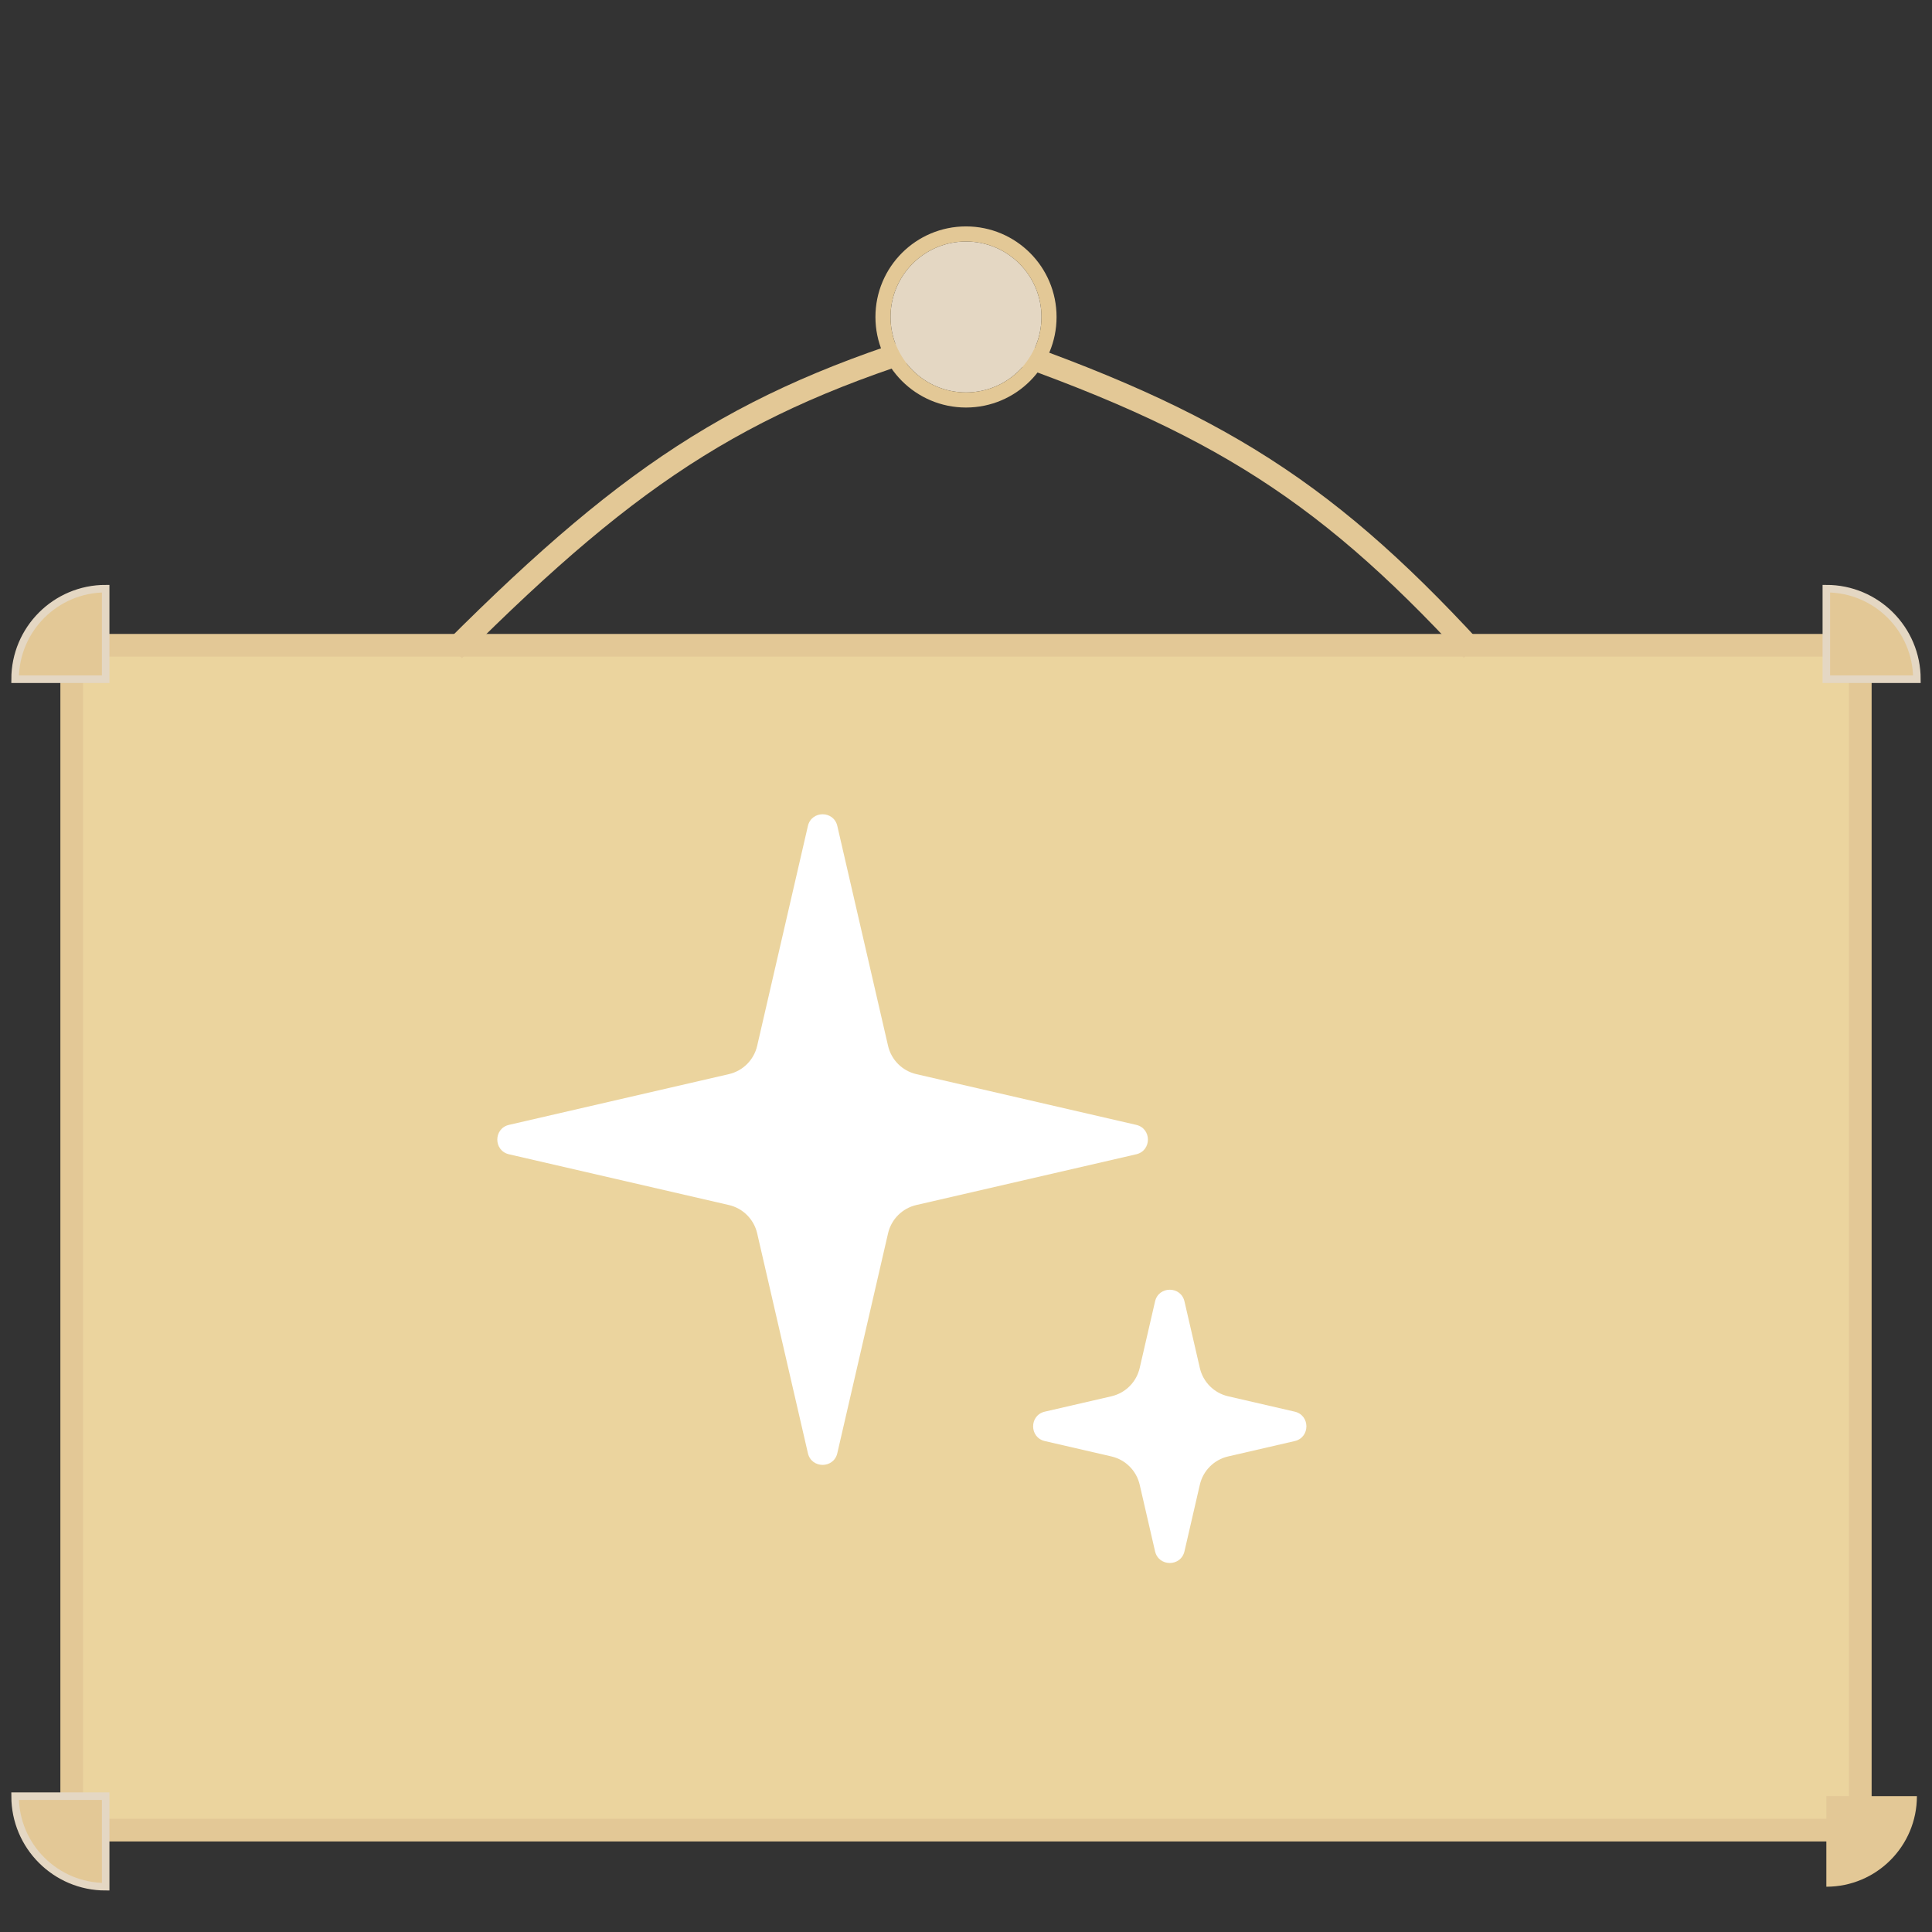 <svg width="256" height="256" viewBox="0 0 256 256" fill="none" xmlns="http://www.w3.org/2000/svg" xmlns:xlink="http://www.w3.org/1999/xlink">
	<rect x="0" y="0" width="256" height="256" fill="#333333" stroke="none"/>
	<desc>
			Created with Pixso.
	</desc>
	<g clip-path="url(#clip5_5)">
		<rect id="矩形 2" x="9.5" y="85.5" width="237" height="157" fill="#EBD49E"/>
		<rect id="矩形 2" x="9.5" y="85.5" width="237" height="157" stroke="#E3C896" stroke-width="3"/>
		<path id="矩形 3" d="M156.949 172.445L158.985 181.268C159.415 183.131 160.869 184.585 162.732 185.015L171.555 187.051C173.622 187.528 173.622 190.472 171.555 190.949L162.732 192.985C160.869 193.415 159.415 194.869 158.985 196.732L156.949 205.555C156.472 207.622 153.528 207.622 153.051 205.555L151.015 196.732C150.585 194.869 149.131 193.415 147.268 192.985L138.445 190.949C136.378 190.472 136.378 187.528 138.445 187.051L147.268 185.015C149.131 184.585 150.585 183.131 151.015 181.268L153.051 172.445C153.528 170.378 156.472 170.378 156.949 172.445Z" fill-rule="evenodd" fill="#FFFFFF"/>
		<path id="矩形 3" d="M110.949 109.445L117.672 138.58C118.102 140.443 119.557 141.898 121.42 142.328L150.555 149.051C152.622 149.528 152.622 152.472 150.555 152.949L121.42 159.672C119.557 160.102 118.102 161.557 117.672 163.42L110.949 192.555C110.472 194.622 107.528 194.622 107.051 192.555L100.328 163.42C99.898 161.557 98.443 160.102 96.58 159.672L67.445 152.949C65.378 152.472 65.378 149.528 67.445 149.051L96.58 142.328C98.443 141.898 99.898 140.443 100.328 138.58L107.051 109.445C107.528 107.378 110.472 107.378 110.949 109.445Z" fill-rule="evenodd" fill="#FFFFFF"/>
		<path id="椭圆 3" d="M14 250C7.373 250 2 244.627 2 238L14 238L14 250Z" fill-rule="evenodd" fill="#E3C896"/>
		<path id="椭圆 3" d="M2 238L14 238L14 250C7.373 250 2 244.627 2 238Z" stroke="#E4D7C3"/>
		<path id="椭圆 3" d="M254 238C254 244.627 248.627 250 242 250L242 238L254 238Z" fill-rule="evenodd" fill="#E3C896"/>
		<path id="椭圆 3" d="M2 90C2 83.373 7.373 78 14 78L14 90L2 90Z" fill-rule="evenodd" fill="#E3C896"/>
		<path id="椭圆 3" d="M14 78L14 90L2 90C2 83.373 7.373 78 14 78Z" stroke="#E4D7C3"/>
		<path id="椭圆 3" d="M242 78C248.627 78 254 83.373 254 90L242 90L242 78Z" fill-rule="evenodd" fill="#E3C896"/>
		<path id="椭圆 3" d="M254 90L242 90L242 78C248.627 78 254 83.373 254 90Z" stroke="#E4D7C3"/>
		<path id="直线 1" d="M60.153 86.146C84.407 61.897 99.314 52.419 128.216 44.105" stroke="#E3C896" stroke-width="3"/>
		<path id="直线 1" d="M127 44.105C159.542 54.936 174.691 64.022 195.065 86.143" stroke="#E3C896" stroke-width="3"/>
		<circle id="椭圆 3" cx="128" cy="42" r="10" fill="#E4D7C3"/>
		<circle id="椭圆 3" cx="128" cy="42" r="11" stroke="#E3C896" stroke-width="2"/>
	</g>
	<defs>
		<clipPath id="clip5_5">
			<rect id="board" width="256" height="256" fill="white"/>
		</clipPath>
	</defs>
</svg>
